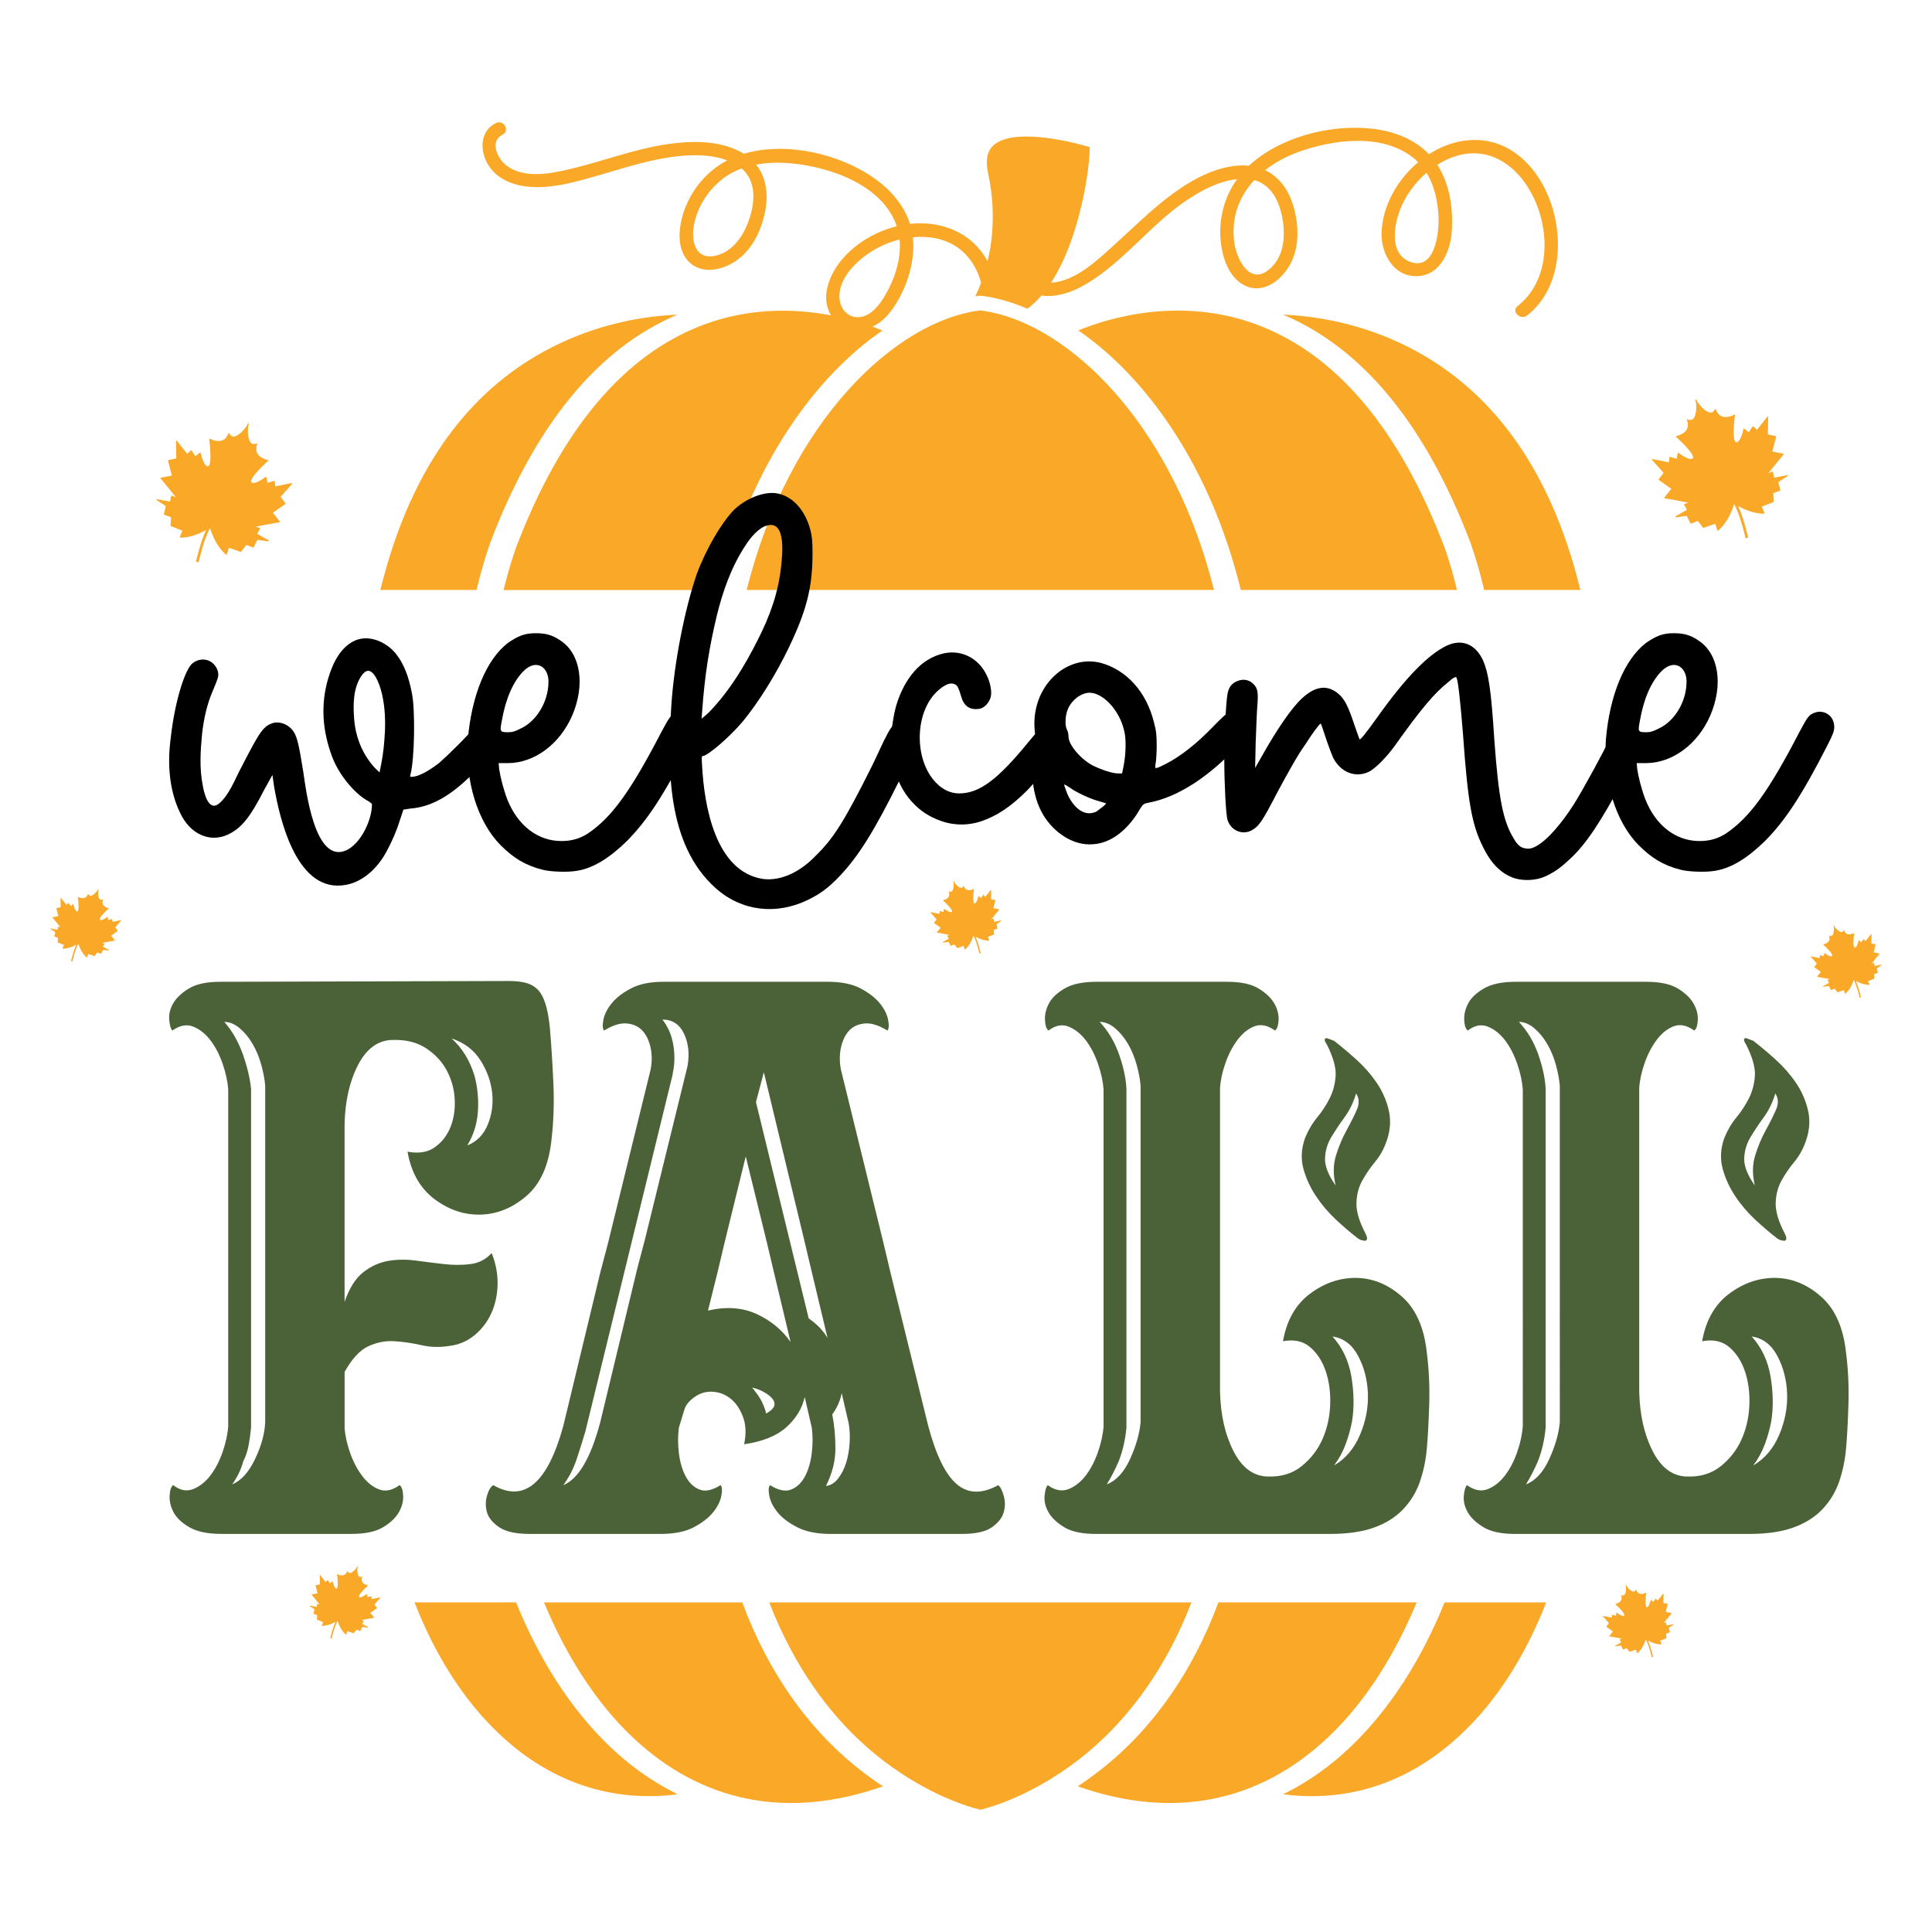 <svg xml:space="preserve" style="enable-background:new 0 0 864 864;" viewBox="0 0 864 864" y="0px" x="0px" xmlns:xlink="http://www.w3.org/1999/xlink" xmlns="http://www.w3.org/2000/svg" id="Layer_1" version="1.1">
<style type="text/css">
	.st0{fill:#FAA827;}
	.st1{fill:#4B6238;}
</style>
<g>
	<g>
		<g>
			<path d="M691.46,716.61c-9.34,24.02-22.42,44.52-38.76,59.62c-22.67,21.03-49.76,29.93-78.92,26.18
				c12.06-5.88,22.12-13.5,30.23-21.26c17.52-16.71,31.71-39.13,42.02-64.54H691.46z" class="st0"></path>
		</g>
		<g>
			<path d="M633.53,716.61c-9.84,23.73-23.06,44.54-39.18,59.91c-31.14,29.68-69.9,37.32-112.39,22.32
				c6.06-3.95,12.46-8.8,18.91-14.71c15.08-13.84,32.03-35.27,44-67.53H633.53z" class="st0"></path>
		</g>
		<g>
			<path d="M532.81,716.61c-11.44,29.71-27.19,49.58-41.23,62.53c-24.54,22.64-48.99,29.22-53.14,30.18
				c-4.2-0.96-28.6-7.54-53.19-30.18c-14.04-12.95-29.78-32.85-41.23-62.53H532.81z" class="st0"></path>
		</g>
		<g>
			<path d="M394.88,798.84c-42.51,15-81.24,7.37-112.39-22.32c-16.12-15.37-29.36-36.19-39.2-59.91h88.66
				c11.96,32.26,28.92,53.69,44.02,67.53C382.43,790.04,388.8,794.89,394.88,798.84z" class="st0"></path>
		</g>
		<g>
			<path d="M303.06,802.4c-29.17,3.76-56.28-5.14-78.95-26.18c-16.31-15.13-29.39-35.62-38.73-59.62h45.41
				c10.31,25.43,24.49,47.83,42.02,64.54C280.91,788.9,291.02,796.52,303.06,802.4z" class="st0"></path>
		</g>
	</g>
	<g>
		<g>
			<path d="M706.74,263.84h-43.01c-1.68-7.17-3.71-14.19-6.08-21.01c-20.09-52.89-48.3-87.2-83.89-102.13
				c12.53,0.54,29.96,3.02,48.22,10.85C664.52,169.72,693,207.49,706.74,263.84z" class="st0"></path>
		</g>
		<g>
			<path d="M651.57,263.84H554.9c-13.69-55.93-42.81-95.63-72.67-116.07c12.31-5.09,44.99-15.65,79.93-2.57
				c35.64,13.32,63.89,46.96,83.94,99.88C648.21,251.16,650.04,257.44,651.57,263.84z" class="st0"></path>
		</g>
		<g>
			<path d="M542.89,263.84H333.91c19.01-76.05,66.98-120.45,104.53-125.04c0.59,0.07,1.16,0.17,1.75,0.27
				c2.03,0.3,4.08,0.72,6.13,1.26C482.43,149.67,525.22,193.03,542.89,263.84z" class="st0"></path>
		</g>
		<g>
			<path d="M654.68,62.94c-5.51,0.79-10.83,2.94-15.65,6.03c-6.67-6.99-16.19-10.43-25.68-11.44
				c-18.46-2-40.96,3.71-54.87,16.61c-0.79-0.07-1.58-0.17-2.42-0.17c-11.39,0.02-22.34,5.93-31.34,12.48
				c-9.42,6.85-17.62,15.13-26.25,22.91c-7.61,6.9-17.45,16.46-28.45,17.08c13.15-20.12,17.43-52.08,17.3-60.66
				c-11.02-3.29-34.63-8.3-42.98-0.84c-2.92,2.64-3.73,6.75-2.42,12.7c3.31,15.57,2.18,28.92-0.27,39.18
				c-3.46-6.35-8.87-11.52-16.46-14.48c-5.78-2.25-12.04-2.89-18.24-2.22c-2.62-8.26-8.53-15.1-15.67-20.19
				c-15.57-11.12-39.67-16.78-58.6-11.17c-0.52-0.32-1.06-0.62-1.63-0.91c-10.38-5.41-23.01-4.92-34.23-3.11
				c-13.74,2.22-26.82,7.17-40.31,10.48c-9.22,2.27-22.15,5.19-30.33-1.46c-3.83-3.11-7.24-10.6-1.41-13.57
				c3.46-1.73,0.44-6.87-3.02-5.14c-7.96,3.98-7.12,14.11-2.35,20.22c4.65,6.01,12.21,8.16,19.5,8.4c9.44,0.3,18.86-2.42,27.88-4.99
				c10.92-3.11,21.78-6.8,33.07-8.4c7.98-1.16,17.47-1.56,25.36,1.46c-8.38,4.4-14.85,11.67-18.49,20.47
				c-3.24,7.76-5.09,19.9,2.47,25.85c5.76,4.52,13.99,2.55,19.58-1.16c7.76-5.07,12.01-14.36,13.57-23.26
				c1.29-7.44,0.1-14.58-4.18-20c5.24-1.04,10.68-1.06,15.94-0.57c17.43,1.66,40.83,9.84,46.94,28.13
				c-9.12,2.22-17.67,7.22-23.73,13.94c-6.06,6.72-10.78,17.5-5.71,25.83c0,0.02,0,0.02,0.02,0.05c-15.5-2.94-35.81-3.71-56.97,4.2
				c-35.64,13.32-63.87,46.96-83.99,99.96c-2.1,6.06-3.91,12.31-5.46,18.69h96.72c13.72-55.93,42.83-95.63,72.72-116.07
				c-1.29-0.52-2.82-1.11-4.5-1.73c2.57-1.16,4.92-2.97,6.82-5.14c7.66-8.95,12.56-22.99,11.3-34.75c0-0.02,0-0.02,0-0.05
				c1.48-0.17,2.97-0.25,4.47-0.2c14.58,0.37,22.91,9.12,26.03,20.49c-0.87,2.35-1.75,4.4-2.6,6.13c0.62-0.12,1.24-0.22,1.88-0.3
				l0.4-0.02l0.35,0.02c0.37,0.02,0.77,0.1,1.14,0.17c2.1,0.27,4.23,0.67,6.38,1.19c4.28,1.04,8.7,2.52,13.15,4.47
				c2.27-1.63,4.35-3.66,6.3-5.91c6.6,0.94,13.45-1.41,19.23-4.72c17.1-9.81,29.14-26.64,45.41-37.69c6.65-4.5,14.61-8.8,22.84-9.64
				c-4.65,6.43-7.19,14.04-7.51,22.1c-0.35,9.15,2.52,22.59,12.38,26.05c8.3,2.89,16.09-4.2,19.45-11.2
				c3.88-8.11,3.14-18.56,0.2-26.87c-2.3-6.48-6.4-11.44-11.99-14.09c4.23-3.34,9.15-6.01,14.41-7.96
				c15.84-5.81,37.87-8.8,52.03,2.55c0.72,0.57,1.36,1.21,2,1.85c-9.37,7.86-15.89,19.48-16.36,31.29
				c-0.35,9.12,4.97,19.45,15.15,19.67c10.83,0.25,15.62-10.83,16.24-20c0.67-10.08-0.87-21.16-6.43-29.81
				c0.64-0.4,1.29-0.79,1.93-1.16c36.9-20.29,62.06,42.46,33.96,64.31c-3.04,2.37,1.24,6.57,4.23,4.23
				C711.06,119.2,693.39,57.4,654.68,62.94z M333.61,101.7c-2.79,6.08-7.44,11.59-14.39,12.8c-8.31,1.41-10.13-6.82-8.97-13.45
				c1.68-9.71,8.18-18.81,16.73-23.58c1.53-0.84,3.09-1.53,4.7-2.13C339.27,81.85,337.42,93.27,333.61,101.7z M394.54,134.15
				c-2.5,3.78-6.3,7.84-11.22,7.71c-4.45-0.15-7.44-3.86-7.88-8.08c-0.91-9.22,7.88-17.45,15.08-21.8c3.66-2.2,7.64-3.86,11.79-4.87
				C403.24,116.48,399.51,126.49,394.54,134.15z M573.71,98.9c1.11,7.74,0.25,16.29-6.15,21.6c-8.77,7.29-14.63-4.67-15.62-12.28
				c-1.43-11.12,2.32-20.49,9-27.68C568.92,82.74,572.55,90.87,573.71,98.9z M643.32,97.32c0.25,7.02-1.66,24.17-12.95,19.67
				c-10.01-3.98-6.6-18.74-3.04-26.03c2.55-5.22,6.2-9.91,10.63-13.69C641.58,83.16,643.07,90.33,643.32,97.32z" class="st0"></path>
		</g>
		<g>
			<path d="M303.01,140.7c-35.54,14.93-63.75,49.24-83.86,102.23c-2.35,6.8-4.37,13.79-6.03,20.91h-43.01
				c13.77-56.4,42.22-94.12,84.73-112.29C273.1,143.72,290.58,141.24,303.01,140.7z" class="st0"></path>
		</g>
	</g>
	<g>
		<path d="M797.49,202.89l-4.88-0.95l1.69-6.62c0.02-0.06,0.01-0.13-0.03-0.18c-0.03-0.05-0.09-0.09-0.15-0.11
			l-3.52-0.75l0.14-7.71c0-0.1-0.06-0.19-0.16-0.23c-0.1-0.03-0.2,0-0.27,0.08l-4.59,5.82l-1.59-1.55
			c-0.05-0.05-0.12-0.07-0.19-0.07c-0.07,0.01-0.13,0.05-0.17,0.11l-1.69,2.56l-2-1.56c-0.06-0.05-0.15-0.06-0.23-0.04
			c-0.08,0.03-0.13,0.09-0.15,0.17c-0.36,1.76-1.67,6.25-3.35,5.93c-1.5-0.29-1.08-7.58-0.46-12.1c0.01-0.09-0.03-0.18-0.1-0.23
			c-0.08-0.05-0.17-0.05-0.25-0.01c-0.03,0.02-2.91,1.69-5.38,0.81c-1.29-0.46-2.25-1.53-2.87-3.2c-0.03-0.09-0.12-0.16-0.23-0.15
			c-0.1,0-0.19,0.07-0.22,0.16c0,0.01-0.35,1-1.25,1.33c-0.01,0-0.02,0.01-0.03,0.01c-0.67,0.23-1.48,0.05-2.41-0.55
			c-2.12-1.35-3.52-3.29-4.17-4.34l-0.26-0.7c-0.04-0.12-0.17-0.18-0.29-0.15c-0.03,0.01-0.05,0.02-0.07,0.04
			c-0.03,0-0.05,0.01-0.08,0.02c-0.12,0.05-0.17,0.18-0.13,0.3l0.26,0.7c0.19,1.22,0.39,3.6-0.35,6.01
			c-0.32,1.06-0.82,1.73-1.48,1.98c-0.9,0.36-1.83-0.19-1.84-0.19c-0.09-0.05-0.2-0.04-0.27,0.02c-0.08,0.06-0.11,0.17-0.07,0.26
			c0.61,1.66,0.58,3.11-0.1,4.29c-1.31,2.27-4.58,2.88-4.62,2.88c-0.09,0.02-0.16,0.08-0.19,0.17c-0.02,0.09,0,0.18,0.07,0.24
			c3.41,3.04,8.46,8.31,7.51,9.5c-1.06,1.34-4.98-1.23-6.39-2.33c-0.13-0.1-0.35-0.02-0.38,0.14l-0.51,2.49l-2.95-0.85
			c-0.07-0.02-0.14-0.01-0.2,0.03c-0.06,0.04-0.1,0.1-0.1,0.17l-0.2,2.22l-7.28-1.44c-0.1-0.02-0.2,0.03-0.25,0.11
			c-0.05,0.09-0.04,0.2,0.03,0.28l5.12,5.76l-2.18,2.85c-0.04,0.05-0.06,0.12-0.05,0.18c0.01,0.06,0.05,0.12,0.1,0.16l5.58,3.93
			l-3.09,3.89c-0.05,0.07-0.07,0.16-0.03,0.24c0.03,0.08,0.1,0.14,0.19,0.15c1.89,0.25,8.24,1.47,10.63,1.94l-1.82,0.57
			c-0.07,0.02-0.12,0.07-0.15,0.14c-0.03,0.07-0.02,0.14,0.01,0.2l1.27,2.29l-5.11,2.9c-0.1,0.06-0.14,0.17-0.11,0.28
			c0.04,0.11,0.14,0.17,0.26,0.16l4.84-0.63l1.68,3.29c0.05,0.11,0.18,0.16,0.29,0.11l0,0l3-1.13l2.29,2.99
			c0.06,0.08,0.17,0.11,0.27,0.08l5.24-1.81l0.92,2.91c0.02,0.08,0.08,0.13,0.16,0.16c0.08,0.02,0.16,0.01,0.22-0.05
			c4.57-3.81,6.64-10.16,7.14-11.9c1.35,2.56,3.22,7.2,5.12,15.34l1.16-0.27c-1.6-6.86-3.19-11.29-4.5-14.14
			c2.48,1.4,6.94,3.47,11.54,3.42c0.03,0,0.05-0.01,0.08-0.01c0.05-0.02,0.09-0.05,0.12-0.09c0.04-0.07,0.05-0.15,0.02-0.22
			l-1.19-2.81l5.16-2.03c0.1-0.04,0.16-0.13,0.15-0.23l-0.2-3.76l3.02-1.09c0.12-0.05,0.18-0.16,0.15-0.28l-0.86-3.6l4.08-2.67
			c0.09-0.06,0.13-0.18,0.09-0.29c-0.04-0.11-0.15-0.17-0.27-0.14l-5.77,1.12l-0.52-2.56c-0.01-0.07-0.06-0.13-0.12-0.16
			c-0.06-0.03-0.14-0.04-0.2-0.01l-1.76,0.75c1.51-1.91,5.54-6.97,6.82-8.38c0.06-0.06,0.08-0.15,0.05-0.23
			C797.64,202.96,797.57,202.9,797.49,202.89z" class="st0"></path>
	</g>
	<g>
		<path d="M840.46,426.4l-2.55-0.5l0.88-3.45c0.01-0.03,0-0.07-0.01-0.1c-0.02-0.03-0.05-0.05-0.08-0.06l-1.84-0.39
			l0.07-4.02c0-0.05-0.03-0.1-0.08-0.12c-0.05-0.02-0.11,0-0.14,0.04l-2.4,3.04l-0.83-0.81c-0.03-0.03-0.06-0.04-0.1-0.03
			c-0.04,0-0.07,0.02-0.09,0.06l-0.88,1.34l-1.05-0.81c-0.03-0.03-0.08-0.03-0.12-0.02s-0.07,0.05-0.08,0.09
			c-0.19,0.92-0.87,3.27-1.75,3.1c-0.78-0.15-0.56-3.96-0.24-6.32c0.01-0.05-0.01-0.09-0.05-0.12c-0.04-0.03-0.09-0.03-0.13,0
			c-0.02,0.01-1.52,0.88-2.81,0.42c-0.67-0.24-1.18-0.8-1.5-1.67c-0.02-0.05-0.07-0.08-0.12-0.08c-0.05,0-0.1,0.03-0.12,0.08
			c0,0.01-0.19,0.52-0.65,0.69c-0.01,0-0.01,0-0.01,0.01c-0.35,0.12-0.77,0.03-1.26-0.28c-1.11-0.71-1.84-1.72-2.18-2.27l-0.13-0.36
			c-0.02-0.06-0.09-0.09-0.15-0.08c-0.01,0-0.03,0.01-0.04,0.02c-0.01,0-0.03,0-0.04,0.01c-0.06,0.03-0.09,0.1-0.07,0.16l0.14,0.36
			c0.1,0.64,0.2,1.88-0.18,3.14c-0.17,0.55-0.43,0.9-0.77,1.04c-0.47,0.19-0.96-0.1-0.96-0.1c-0.05-0.03-0.1-0.02-0.14,0.01
			c-0.04,0.03-0.06,0.09-0.04,0.14c0.32,0.87,0.3,1.62-0.05,2.24c-0.68,1.19-2.39,1.5-2.41,1.5c-0.05,0.01-0.08,0.04-0.1,0.09
			c-0.01,0.05,0,0.09,0.04,0.13c1.78,1.59,4.42,4.34,3.92,4.96c-0.55,0.7-2.6-0.64-3.34-1.22c-0.07-0.05-0.18-0.01-0.2,0.07
			l-0.27,1.3l-1.54-0.44c-0.04-0.01-0.07,0-0.1,0.02c-0.03,0.02-0.05,0.05-0.05,0.09l-0.11,1.16l-3.8-0.75
			c-0.05-0.01-0.11,0.01-0.13,0.06c-0.03,0.05-0.02,0.1,0.01,0.14l2.67,3.01l-1.14,1.49c-0.02,0.03-0.03,0.06-0.02,0.09
			c0.01,0.03,0.02,0.06,0.05,0.08l2.92,2.05l-1.62,2.03c-0.03,0.03-0.03,0.08-0.02,0.12c0.02,0.04,0.05,0.07,0.1,0.08
			c0.99,0.13,4.3,0.77,5.55,1.01l-0.95,0.3c-0.03,0.01-0.06,0.04-0.08,0.07c-0.01,0.03-0.01,0.07,0.01,0.11l0.66,1.19l-2.67,1.51
			c-0.05,0.03-0.08,0.09-0.06,0.15c0.02,0.06,0.07,0.09,0.13,0.08l2.53-0.33l0.88,1.72c0.03,0.06,0.09,0.08,0.15,0.06l0,0l1.57-0.59
			l1.2,1.56c0.03,0.04,0.09,0.06,0.14,0.04l2.74-0.95l0.48,1.52c0.01,0.04,0.04,0.07,0.08,0.08c0.04,0.01,0.08,0,0.11-0.02
			c2.38-1.99,3.47-5.31,3.73-6.21c0.7,1.34,1.68,3.76,2.68,8.01l0.6-0.14c-0.84-3.58-1.67-5.9-2.35-7.38
			c1.3,0.73,3.62,1.81,6.02,1.78c0.01,0,0.03,0,0.04-0.01c0.02-0.01,0.05-0.03,0.06-0.05c0.02-0.03,0.03-0.08,0.01-0.12l-0.62-1.47
			l2.69-1.06c0.05-0.02,0.08-0.07,0.08-0.12l-0.1-1.96l1.57-0.57c0.06-0.03,0.09-0.08,0.08-0.15l-0.45-1.88l2.13-1.39
			c0.05-0.03,0.07-0.1,0.05-0.15c-0.02-0.05-0.08-0.09-0.14-0.08l-3.01,0.58l-0.27-1.34c-0.01-0.04-0.03-0.07-0.06-0.08
			c-0.03-0.02-0.07-0.02-0.11,0l-0.92,0.39c0.79-1,2.89-3.64,3.56-4.38c0.03-0.03,0.04-0.08,0.03-0.12
			C840.54,426.44,840.51,426.41,840.46,426.4z" class="st0"></path>
	</g>
	<g>
		<path d="M747.48,721.35l-2.55-0.5l0.88-3.45c0.01-0.03,0-0.07-0.01-0.1c-0.02-0.03-0.05-0.05-0.08-0.06l-1.84-0.39
			l0.07-4.02c0-0.05-0.03-0.1-0.08-0.12c-0.05-0.02-0.11,0-0.14,0.04l-2.4,3.04l-0.83-0.81c-0.03-0.03-0.06-0.04-0.1-0.03
			c-0.04,0-0.07,0.02-0.09,0.06l-0.88,1.34l-1.05-0.81c-0.03-0.03-0.08-0.03-0.12-0.02s-0.07,0.05-0.08,0.09
			c-0.19,0.92-0.87,3.27-1.75,3.1c-0.78-0.15-0.56-3.96-0.24-6.32c0.01-0.05-0.01-0.09-0.05-0.12c-0.04-0.03-0.09-0.03-0.13,0
			c-0.02,0.01-1.52,0.88-2.81,0.42c-0.67-0.24-1.18-0.8-1.5-1.67c-0.02-0.05-0.07-0.08-0.12-0.08c-0.05,0-0.1,0.03-0.12,0.08
			c0,0.01-0.19,0.52-0.65,0.69c-0.01,0-0.01,0-0.01,0.01c-0.35,0.12-0.77,0.03-1.26-0.28c-1.11-0.71-1.84-1.72-2.18-2.27l-0.13-0.36
			c-0.02-0.06-0.09-0.09-0.15-0.08c-0.01,0-0.03,0.01-0.04,0.02c-0.01,0-0.03,0-0.04,0.01c-0.06,0.03-0.09,0.1-0.07,0.16l0.14,0.36
			c0.1,0.64,0.2,1.88-0.18,3.14c-0.17,0.55-0.43,0.9-0.77,1.04c-0.47,0.19-0.96-0.1-0.96-0.1c-0.05-0.03-0.1-0.02-0.14,0.01
			c-0.04,0.03-0.06,0.09-0.04,0.14c0.32,0.87,0.3,1.62-0.05,2.24c-0.68,1.19-2.39,1.5-2.41,1.5c-0.05,0.01-0.08,0.04-0.1,0.09
			c-0.01,0.05,0,0.09,0.04,0.13c1.78,1.59,4.42,4.34,3.92,4.96c-0.55,0.7-2.6-0.64-3.34-1.22c-0.07-0.05-0.18-0.01-0.2,0.07
			l-0.27,1.3l-1.54-0.44c-0.04-0.01-0.07,0-0.1,0.02c-0.03,0.02-0.05,0.05-0.05,0.09l-0.11,1.16l-3.8-0.75
			c-0.05-0.01-0.11,0.01-0.13,0.06c-0.03,0.05-0.02,0.1,0.01,0.14l2.67,3.01l-1.14,1.49c-0.02,0.03-0.03,0.06-0.02,0.09
			s0.02,0.06,0.05,0.08l2.92,2.05l-1.62,2.03c-0.03,0.03-0.03,0.08-0.02,0.12c0.02,0.04,0.05,0.07,0.1,0.08
			c0.99,0.13,4.3,0.77,5.55,1.01l-0.95,0.3c-0.03,0.01-0.06,0.04-0.08,0.07c-0.01,0.03-0.01,0.07,0.01,0.11l0.66,1.19l-2.67,1.51
			c-0.05,0.03-0.08,0.09-0.06,0.15c0.02,0.06,0.07,0.09,0.13,0.08l2.53-0.33l0.88,1.72c0.03,0.06,0.09,0.08,0.15,0.06l0,0l1.57-0.59
			l1.2,1.56c0.03,0.04,0.09,0.06,0.14,0.04l2.74-0.95l0.48,1.52c0.01,0.04,0.04,0.07,0.08,0.08c0.04,0.01,0.08,0,0.11-0.02
			c2.38-1.99,3.47-5.31,3.73-6.21c0.7,1.34,1.68,3.76,2.68,8.01l0.6-0.14c-0.84-3.58-1.67-5.9-2.35-7.38
			c1.3,0.73,3.62,1.81,6.02,1.78c0.01,0,0.03,0,0.04-0.01c0.02-0.01,0.05-0.03,0.06-0.05c0.02-0.03,0.03-0.08,0.01-0.12l-0.62-1.47
			l2.69-1.06c0.05-0.02,0.08-0.07,0.08-0.12l-0.1-1.96l1.57-0.57c0.06-0.03,0.09-0.08,0.08-0.15l-0.45-1.88l2.13-1.39
			c0.05-0.03,0.07-0.1,0.05-0.15c-0.02-0.05-0.08-0.09-0.14-0.08l-3.01,0.58l-0.27-1.34c-0.01-0.04-0.03-0.07-0.06-0.08
			c-0.03-0.02-0.07-0.02-0.11,0l-0.92,0.39c0.79-1,2.89-3.64,3.56-4.38c0.03-0.03,0.04-0.08,0.03-0.12
			C747.56,721.39,747.53,721.35,747.48,721.35z" class="st0"></path>
	</g>
	<g>
		<path d="M446.81,406.63l-2.55-0.5l0.88-3.45c0.01-0.03,0-0.07-0.01-0.1c-0.02-0.03-0.05-0.05-0.08-0.06l-1.84-0.39
			l0.07-4.02c0-0.05-0.03-0.1-0.08-0.12c-0.05-0.02-0.11,0-0.14,0.04l-2.4,3.04l-0.83-0.81c-0.03-0.03-0.06-0.04-0.1-0.03
			c-0.04,0-0.07,0.02-0.09,0.06l-0.88,1.34l-1.05-0.81c-0.03-0.03-0.08-0.03-0.12-0.02c-0.04,0.01-0.07,0.05-0.08,0.09
			c-0.19,0.92-0.87,3.27-1.75,3.1c-0.78-0.15-0.56-3.96-0.24-6.32c0.01-0.05-0.01-0.09-0.05-0.12c-0.04-0.03-0.09-0.03-0.13,0
			c-0.02,0.01-1.52,0.88-2.81,0.42c-0.67-0.24-1.18-0.8-1.5-1.67c-0.02-0.05-0.07-0.08-0.12-0.08c-0.05,0-0.1,0.03-0.12,0.08
			c0,0.01-0.19,0.52-0.65,0.69c-0.01,0-0.01,0-0.01,0.01c-0.35,0.12-0.77,0.03-1.26-0.28c-1.11-0.71-1.84-1.72-2.18-2.27l-0.13-0.36
			c-0.02-0.06-0.09-0.09-0.15-0.08c-0.01,0-0.03,0.01-0.04,0.02c-0.01,0-0.03,0-0.04,0.01c-0.06,0.03-0.09,0.1-0.07,0.16l0.13,0.36
			c0.1,0.64,0.2,1.88-0.18,3.14c-0.17,0.55-0.43,0.9-0.77,1.04c-0.47,0.19-0.96-0.1-0.96-0.1c-0.05-0.03-0.1-0.02-0.14,0.01
			c-0.04,0.03-0.06,0.09-0.04,0.14c0.32,0.87,0.3,1.62-0.05,2.24c-0.68,1.19-2.39,1.5-2.41,1.5c-0.05,0.01-0.08,0.04-0.1,0.09
			c-0.01,0.05,0,0.09,0.04,0.13c1.78,1.59,4.42,4.34,3.92,4.96c-0.55,0.7-2.6-0.64-3.34-1.22c-0.07-0.05-0.18-0.01-0.2,0.07
			l-0.27,1.3l-1.54-0.44c-0.04-0.01-0.07,0-0.1,0.02c-0.03,0.02-0.05,0.05-0.05,0.09l-0.11,1.16l-3.8-0.75
			c-0.05-0.01-0.11,0.01-0.13,0.06c-0.03,0.05-0.02,0.1,0.01,0.14l2.67,3.01l-1.14,1.49c-0.02,0.03-0.03,0.06-0.02,0.09
			c0.01,0.03,0.02,0.06,0.05,0.08l2.92,2.05l-1.62,2.03c-0.03,0.03-0.03,0.08-0.02,0.12c0.02,0.04,0.05,0.07,0.1,0.08
			c0.99,0.13,4.3,0.77,5.55,1.01l-0.95,0.3c-0.03,0.01-0.06,0.04-0.08,0.07c-0.01,0.03-0.01,0.07,0.01,0.11l0.66,1.19l-2.67,1.51
			c-0.05,0.03-0.08,0.09-0.06,0.15c0.02,0.06,0.07,0.09,0.13,0.08l2.53-0.33l0.88,1.72c0.03,0.06,0.09,0.08,0.15,0.06l0,0l1.57-0.59
			l1.2,1.56c0.03,0.04,0.09,0.06,0.14,0.04l2.74-0.95l0.48,1.52c0.01,0.04,0.04,0.07,0.08,0.08s0.08,0,0.11-0.02
			c2.38-1.99,3.47-5.31,3.73-6.21c0.7,1.34,1.68,3.76,2.68,8.01l0.6-0.14c-0.84-3.58-1.67-5.9-2.35-7.38
			c1.3,0.73,3.62,1.81,6.02,1.78c0.01,0,0.03,0,0.04-0.01c0.02-0.01,0.05-0.03,0.06-0.05c0.02-0.03,0.03-0.08,0.01-0.12l-0.62-1.47
			l2.69-1.06c0.05-0.02,0.08-0.07,0.08-0.12l-0.1-1.96l1.57-0.57c0.06-0.03,0.09-0.08,0.08-0.15l-0.45-1.88l2.13-1.39
			c0.05-0.03,0.07-0.1,0.05-0.15c-0.02-0.05-0.08-0.09-0.14-0.08l-3.01,0.58l-0.27-1.34c-0.01-0.04-0.03-0.07-0.06-0.08
			c-0.03-0.02-0.07-0.02-0.11,0l-0.92,0.39c0.79-1,2.89-3.64,3.56-4.38c0.03-0.03,0.04-0.08,0.03-0.12
			C446.89,406.67,446.85,406.64,446.81,406.63z" class="st0"></path>
	</g>
	<g>
		<path d="M23.54,410.2l2.55-0.5l-0.88-3.45c-0.01-0.03,0-0.07,0.01-0.1c0.02-0.03,0.05-0.05,0.08-0.06l1.84-0.39
			l-0.07-4.02c0-0.05,0.03-0.1,0.08-0.12c0.05-0.02,0.11,0,0.14,0.04l2.4,3.04l0.83-0.81c0.03-0.03,0.06-0.04,0.1-0.03
			c0.04,0,0.07,0.02,0.09,0.06l0.88,1.34l1.05-0.81c0.03-0.03,0.08-0.03,0.12-0.02c0.04,0.01,0.07,0.05,0.08,0.09
			c0.19,0.92,0.87,3.27,1.75,3.1c0.78-0.15,0.56-3.96,0.24-6.32c-0.01-0.05,0.01-0.09,0.05-0.12c0.04-0.03,0.09-0.03,0.13,0
			c0.02,0.01,1.52,0.88,2.81,0.42c0.67-0.24,1.18-0.8,1.5-1.67c0.02-0.05,0.07-0.08,0.12-0.08c0.05,0,0.1,0.03,0.12,0.08
			c0,0.01,0.19,0.52,0.65,0.69c0.01,0,0.01,0,0.01,0.01c0.35,0.12,0.77,0.03,1.26-0.28c1.11-0.71,1.84-1.72,2.18-2.27l0.13-0.36
			c0.02-0.06,0.09-0.09,0.15-0.08c0.01,0,0.03,0.01,0.04,0.02c0.01,0,0.03,0,0.04,0.01c0.06,0.03,0.09,0.1,0.07,0.16l-0.13,0.36
			c-0.1,0.64-0.2,1.88,0.18,3.14c0.17,0.55,0.43,0.9,0.77,1.04c0.47,0.19,0.96-0.1,0.96-0.1c0.05-0.03,0.1-0.02,0.14,0.01
			c0.04,0.03,0.06,0.09,0.04,0.14c-0.32,0.87-0.3,1.62,0.05,2.24c0.68,1.19,2.39,1.5,2.41,1.5c0.05,0.01,0.08,0.04,0.1,0.09
			c0.01,0.05,0,0.09-0.04,0.13c-1.78,1.59-4.42,4.34-3.92,4.96c0.55,0.7,2.6-0.64,3.34-1.22c0.07-0.05,0.18-0.01,0.2,0.07l0.27,1.3
			l1.54-0.44c0.04-0.01,0.07,0,0.1,0.02c0.03,0.02,0.05,0.05,0.05,0.09l0.11,1.16l3.8-0.75c0.05-0.01,0.11,0.01,0.13,0.06
			c0.03,0.05,0.02,0.1-0.01,0.14l-2.67,3.01l1.14,1.49c0.02,0.03,0.03,0.06,0.02,0.09c-0.01,0.03-0.02,0.06-0.05,0.08l-2.92,2.05
			l1.62,2.03c0.03,0.03,0.03,0.08,0.02,0.12c-0.02,0.04-0.05,0.07-0.1,0.08c-0.99,0.13-4.3,0.77-5.55,1.01l0.95,0.3
			c0.03,0.01,0.06,0.04,0.08,0.07c0.01,0.03,0.01,0.07-0.01,0.11l-0.66,1.19l2.67,1.51c0.05,0.03,0.08,0.09,0.06,0.15
			c-0.02,0.06-0.07,0.09-0.13,0.08l-2.53-0.33l-0.88,1.72c-0.03,0.06-0.09,0.08-0.15,0.06l0,0l-1.57-0.59l-1.2,1.56
			c-0.03,0.04-0.09,0.06-0.14,0.04l-2.74-0.95l-0.48,1.52c-0.01,0.04-0.04,0.07-0.08,0.08c-0.04,0.01-0.08,0-0.11-0.02
			c-2.38-1.99-3.47-5.31-3.73-6.21c-0.7,1.34-1.68,3.76-2.68,8.01l-0.6-0.14c0.84-3.58,1.67-5.9,2.35-7.38
			c-1.3,0.73-3.62,1.81-6.02,1.78c-0.01,0-0.03,0-0.04-0.01c-0.02-0.01-0.05-0.03-0.06-0.05c-0.02-0.03-0.03-0.08-0.01-0.12
			l0.62-1.47l-2.69-1.06c-0.05-0.02-0.08-0.07-0.08-0.12l0.1-1.96l-1.57-0.57c-0.06-0.03-0.09-0.08-0.08-0.15l0.45-1.88l-2.13-1.39
			c-0.05-0.03-0.07-0.1-0.05-0.15c0.02-0.05,0.08-0.09,0.14-0.08l3.01,0.58l0.27-1.34c0.01-0.04,0.03-0.07,0.06-0.08
			c0.03-0.02,0.07-0.02,0.11,0l0.92,0.39c-0.79-1-2.89-3.64-3.56-4.38c-0.03-0.03-0.04-0.08-0.03-0.12
			C23.46,410.24,23.49,410.2,23.54,410.2z" class="st0"></path>
	</g>
	<g>
		<path d="M139.46,713.04l2.55-0.5l-0.88-3.45c-0.01-0.03,0-0.07,0.01-0.1c0.02-0.03,0.05-0.05,0.08-0.06l1.84-0.39
			l-0.07-4.02c0-0.05,0.03-0.1,0.08-0.12c0.05-0.02,0.11,0,0.14,0.04l2.4,3.04l0.83-0.81c0.03-0.03,0.06-0.04,0.1-0.03
			c0.04,0,0.07,0.02,0.09,0.06l0.88,1.34l1.05-0.81c0.03-0.03,0.08-0.03,0.12-0.02c0.04,0.01,0.07,0.05,0.08,0.09
			c0.19,0.92,0.87,3.27,1.75,3.1c0.78-0.15,0.56-3.96,0.24-6.32c-0.01-0.05,0.01-0.09,0.05-0.12c0.04-0.03,0.09-0.03,0.13,0
			c0.02,0.01,1.52,0.88,2.81,0.42c0.67-0.24,1.18-0.8,1.5-1.67c0.02-0.05,0.07-0.08,0.12-0.08c0.05,0,0.1,0.03,0.12,0.08
			c0,0.01,0.19,0.52,0.65,0.69c0.01,0,0.01,0,0.01,0.01c0.35,0.12,0.77,0.03,1.26-0.28c1.11-0.71,1.84-1.72,2.18-2.27l0.13-0.36
			c0.02-0.06,0.09-0.09,0.15-0.08c0.01,0,0.03,0.01,0.04,0.02c0.01,0,0.03,0,0.04,0.01c0.06,0.03,0.09,0.09,0.07,0.16l-0.13,0.36
			c-0.1,0.64-0.2,1.88,0.18,3.14c0.17,0.55,0.43,0.9,0.77,1.04c0.47,0.19,0.96-0.1,0.96-0.1c0.05-0.03,0.1-0.02,0.14,0.01
			c0.04,0.03,0.06,0.09,0.04,0.14c-0.32,0.87-0.3,1.62,0.05,2.24c0.68,1.19,2.39,1.5,2.41,1.5c0.05,0.01,0.08,0.04,0.1,0.09
			c0.01,0.05,0,0.09-0.04,0.13c-1.78,1.59-4.42,4.34-3.92,4.96c0.55,0.7,2.6-0.64,3.34-1.22c0.07-0.05,0.18-0.01,0.2,0.07l0.27,1.3
			l1.54-0.44c0.04-0.01,0.07,0,0.1,0.02c0.03,0.02,0.05,0.05,0.05,0.09l0.11,1.16l3.8-0.75c0.05-0.01,0.11,0.01,0.13,0.06
			c0.03,0.05,0.02,0.1-0.01,0.14l-2.67,3.01l1.14,1.49c0.02,0.03,0.03,0.06,0.02,0.09c-0.01,0.03-0.02,0.06-0.05,0.08l-2.92,2.05
			l1.62,2.03c0.03,0.03,0.03,0.08,0.02,0.12c-0.02,0.04-0.05,0.07-0.1,0.08c-0.99,0.13-4.3,0.77-5.55,1.01l0.95,0.3
			c0.03,0.01,0.06,0.04,0.08,0.07c0.01,0.03,0.01,0.07-0.01,0.11l-0.66,1.19l2.67,1.51c0.05,0.03,0.08,0.09,0.06,0.15
			c-0.02,0.06-0.07,0.09-0.13,0.08l-2.53-0.33l-0.88,1.72c-0.03,0.06-0.09,0.08-0.15,0.06l0,0l-1.57-0.59l-1.2,1.56
			c-0.03,0.04-0.09,0.06-0.14,0.04l-2.74-0.95l-0.48,1.52c-0.01,0.04-0.04,0.07-0.08,0.08c-0.04,0.01-0.08,0-0.11-0.02
			c-2.38-1.99-3.47-5.31-3.73-6.21c-0.7,1.34-1.68,3.76-2.68,8.01l-0.6-0.14c0.84-3.58,1.67-5.9,2.35-7.38
			c-1.3,0.73-3.62,1.81-6.02,1.78c-0.01,0-0.03,0-0.04-0.01c-0.02-0.01-0.05-0.03-0.06-0.05c-0.02-0.03-0.03-0.08-0.01-0.12
			l0.62-1.47l-2.69-1.06c-0.05-0.02-0.08-0.07-0.08-0.12l0.1-1.96l-1.57-0.57c-0.06-0.03-0.09-0.08-0.08-0.15l0.45-1.88l-2.13-1.39
			c-0.05-0.03-0.07-0.1-0.05-0.15c0.02-0.05,0.08-0.09,0.14-0.08l3.01,0.58l0.27-1.34c0.01-0.04,0.03-0.07,0.06-0.09
			c0.03-0.02,0.07-0.02,0.11,0l0.92,0.39c-0.79-1-2.89-3.64-3.56-4.38c-0.03-0.03-0.04-0.08-0.03-0.12
			C139.38,713.08,139.42,713.05,139.46,713.04z" class="st0"></path>
	</g>
	<g>
		<path d="M71.95,213.62l4.88-0.95l-1.69-6.62c-0.02-0.06-0.01-0.13,0.03-0.18c0.03-0.05,0.09-0.09,0.15-0.11l3.52-0.75
			l-0.14-7.71c0-0.1,0.06-0.19,0.16-0.23c0.1-0.03,0.2,0,0.27,0.08l4.59,5.82l1.59-1.55c0.05-0.05,0.12-0.07,0.19-0.07
			c0.07,0.01,0.13,0.05,0.17,0.11l1.69,2.56l2-1.56c0.06-0.05,0.15-0.06,0.23-0.04c0.08,0.03,0.13,0.09,0.15,0.17
			c0.36,1.76,1.67,6.25,3.35,5.93c1.5-0.29,1.08-7.58,0.46-12.1c-0.01-0.09,0.03-0.18,0.1-0.23c0.08-0.05,0.17-0.05,0.25-0.01
			c0.03,0.02,2.91,1.69,5.38,0.81c1.29-0.46,2.25-1.53,2.87-3.2c0.03-0.09,0.12-0.16,0.23-0.15c0.1,0,0.19,0.07,0.22,0.16
			c0,0.01,0.35,1,1.25,1.33c0.01,0,0.02,0.01,0.03,0.01c0.67,0.23,1.48,0.05,2.41-0.55c2.12-1.35,3.52-3.29,4.17-4.34l0.26-0.7
			c0.04-0.12,0.17-0.18,0.29-0.15c0.03,0.01,0.05,0.02,0.07,0.04c0.03,0,0.05,0.01,0.08,0.02c0.12,0.05,0.17,0.18,0.13,0.3
			l-0.26,0.7c-0.19,1.22-0.39,3.6,0.35,6.01c0.32,1.06,0.82,1.73,1.48,1.98c0.9,0.36,1.83-0.19,1.84-0.19
			c0.09-0.05,0.2-0.04,0.27,0.02c0.08,0.06,0.11,0.17,0.07,0.26c-0.61,1.66-0.58,3.11,0.1,4.29c1.31,2.27,4.58,2.88,4.62,2.88
			c0.09,0.02,0.16,0.08,0.19,0.17c0.02,0.09,0,0.18-0.07,0.24c-3.41,3.04-8.46,8.31-7.51,9.5c1.06,1.34,4.98-1.23,6.39-2.33
			c0.13-0.1,0.35-0.02,0.38,0.14l0.51,2.49l2.95-0.85c0.07-0.02,0.14-0.01,0.2,0.03c0.06,0.04,0.1,0.1,0.1,0.17l0.2,2.22l7.28-1.44
			c0.1-0.02,0.2,0.03,0.25,0.11c0.05,0.09,0.04,0.2-0.03,0.28l-5.12,5.76l2.18,2.85c0.04,0.05,0.06,0.12,0.05,0.18
			c-0.01,0.06-0.05,0.12-0.1,0.16l-5.58,3.93l3.09,3.89c0.05,0.07,0.07,0.16,0.03,0.24c-0.03,0.08-0.1,0.14-0.19,0.15
			c-1.89,0.25-8.24,1.47-10.63,1.94l1.82,0.57c0.07,0.02,0.12,0.07,0.15,0.14c0.03,0.07,0.02,0.14-0.01,0.2l-1.27,2.29l5.11,2.9
			c0.1,0.06,0.14,0.17,0.11,0.28c-0.04,0.11-0.14,0.17-0.26,0.16l-4.84-0.63l-1.68,3.29c-0.05,0.11-0.18,0.16-0.29,0.11l0,0l-3-1.13
			l-2.29,2.99c-0.06,0.08-0.17,0.11-0.27,0.08l-5.24-1.81l-0.92,2.91c-0.02,0.08-0.08,0.13-0.16,0.16
			c-0.08,0.02-0.16,0.01-0.22-0.05c-4.57-3.81-6.64-10.16-7.14-11.9c-1.35,2.56-3.22,7.2-5.12,15.34l-1.16-0.27
			c1.6-6.86,3.19-11.29,4.5-14.14c-2.48,1.4-6.94,3.47-11.54,3.42c-0.03,0-0.05-0.01-0.08-0.01c-0.05-0.02-0.09-0.05-0.12-0.09
			c-0.04-0.07-0.05-0.15-0.02-0.22l1.19-2.81l-5.16-2.03c-0.1-0.04-0.16-0.13-0.15-0.23l0.2-3.76l-3.02-1.09
			c-0.12-0.05-0.18-0.16-0.15-0.28l0.86-3.6l-4.08-2.67c-0.09-0.06-0.13-0.18-0.09-0.29c0.04-0.11,0.15-0.17,0.27-0.14l5.77,1.12
			l0.52-2.56c0.01-0.07,0.06-0.13,0.12-0.16c0.06-0.03,0.14-0.04,0.2-0.01l1.76,0.75c-1.51-1.91-5.54-6.97-6.82-8.38
			c-0.06-0.06-0.08-0.15-0.05-0.23C71.8,213.7,71.87,213.63,71.95,213.62z" class="st0"></path>
	</g>
	<g>
		<g>
			<path d="M223.72,330.37c0,2.66-1.21,4.84-8.47,11.86c-8.71,8.96-18.64,18.39-31.7,19.36l-3.15,0.48l-1.69,5.08
				c-1.69,5.57-5.32,13.31-7.99,17.18c-3.87,5.57-9.44,10.16-15.97,11.37c-21.78,4.12-29.53-28.56-32.19-44.05l-0.73-5.08
				l-3.63,6.54c-6.29,12.34-10.16,17.18-16.21,20.09c-8.23,3.87-17.18-0.24-21.54-9.92c-4.36-8.96-5.81-20.57-4.11-33.16
				c1.69-15.73,6.29-30.98,9.92-33.64c4.36-3.15,9.68-1.21,11.13,3.63c0.48,1.94,0.48,2.42-2.18,8.71
				c-2.66,6.05-4.11,12.83-4.84,19.36c-0.73,7.5-1.21,15.25,0.24,22.75c0.48,2.9,2.42,12.34,7.26,8.47
				c4.6-3.63,7.5-11.62,10.16-16.46c8.23-15.97,9.68-18.15,14.04-19.6c3.39-0.97,7.74,0.97,9.68,4.6c1.21,2.42,1.94,5.08,3.87,17.18
				c1.21,7.99,5.08,41.63,19.36,35.09c6.53-3.15,11.37-13.55,11.37-20.57c0-0.24-1.21-1.21-2.66-1.94
				c-5.57-3.39-12.1-11.38-15.01-18.88c-4.6-12.1-5.32-23.72-1.94-35.34c2.42-8.23,6.05-13.79,10.89-16.46
				c6.78-3.87,15.25,0,19.6,5.57c3.39,4.36,5.57,9.92,7.02,17.67c1.45,7.26,1.21,29.04-0.73,36.3c-0.24,0.97,0,0.97,1.69,0.73
				c2.9-0.48,7.02-2.9,11.13-6.05c3.63-3.15,13.31-12.59,15.49-15.73C215.73,320.45,223.72,323.84,223.72,330.37z M170.23,308.1
				c-1.21-3.87-4.36-11.86-8.47-6.05c-3.87,5.57-3.87,13.07-3.39,19.36c1.21,16.22,11.37,23.96,11.37,23.96l0.73-3.63
				c0.97-4.84,1.45-9.92,1.69-15C172.41,320.2,171.92,313.91,170.23,308.1z"></path>
		</g>
		<g>
			<path d="M311.33,325.04c0,1.94-0.49,3.15-2.9,7.99c-11.62,22.75-19.12,34.12-28.32,43.32c-7.74,7.5-14.76,11.86-22.02,13.07
				c-4.11,0.73-11.86,0.49-15.49-0.48c-7.74-1.94-13.07-5.32-18.64-10.89c-10.41-10.41-15.97-28.8-14.76-47.19
				c1.69-19.85,8.23-35.82,17.91-43.32c4.6-3.15,7.5-4.36,12.34-4.36c4.6,0,7.5,0.73,11.37,3.39c8.95,6.05,10.89,19.84,5.08,33.4
				c-5.57,12.83-16.94,21.3-28.8,21.3h-4.11l0.24,2.66c0.48,3.39,1.94,9.2,3.63,13.55c4.6,11.62,13.55,18.64,24.2,18.64
				c4.84,0,8.47-1.21,11.86-3.39c10.41-7.02,18.88-18.39,32.92-45.5c3.63-6.78,4.11-7.26,6.05-8.23
				C306.49,316.82,311.33,319.96,311.33,325.04z M227.35,327.46c1.94,0,3.15-0.48,5.57-1.69c7.26-3.39,12.1-12.1,12.34-20.09
				c0.49-7.26-5.32-11.38-11.13-5.57c-4.6,4.6-7.99,12.34-9.68,22.03C223.47,327.22,223.47,327.46,227.35,327.46z"></path>
		</g>
		<g>
			<path d="M410.8,329.16c0,2.18-1.21,4.84-8.23,19.12c-11.62,23.48-18.64,34.61-27.11,43.56c-4.84,5.08-8.71,7.99-14.28,10.65
				c-14.04,6.78-29.53,5.08-41.14-5.32c-22.02-19.6-21.54-54.21-19.84-81.32c1.21-19.36,6.05-43.56,11.37-59.05
				c4.11-11.13,10.89-22.75,16.46-28.56c5.08-5.08,12.83-8.23,18.39-7.74c7.5,0.73,13.55,7.26,15.97,16.46
				c0.73,2.66,0.97,5.08,0.97,10.41c0,15.49-2.66,25.65-10.65,42.35c-6.05,12.59-13.79,24.69-20.33,32.67
				c-5.81,7.02-15.97,15.73-18.15,15.73c-0.48,0-0.48,0.73-0.24,4.6c0.97,17.43,5.81,46.95,27.11,50.34
				c8.95,1.21,17.67-4.11,23.48-10.16c8.23-7.98,13.07-15.73,25.41-40.42c2.42-4.84,4.6-10.16,7.26-15.01
				c2.18-3.87,5.57-7.74,10.41-4.84C410.07,324.32,411.04,326.25,410.8,329.16z M313.75,321.41l1.45-1.21
				c0.97-0.73,2.9-2.66,4.36-4.36c6.78-7.5,13.31-17.67,19.36-29.77c5.32-10.41,9.2-21.06,10.41-32.91
				c0.48-4.6,2.42-20.57-6.29-18.15c-3.87,0.97-7.74,5.81-9.68,8.96c-6.29,9.44-10.17,20.57-12.83,31.46
				c-3.39,14.28-5.32,26.14-6.53,42.6L313.75,321.41z"></path>
		</g>
		<g>
			<path d="M409.34,360.14c-8.95-8.47-11.62-21.3-10.65-33.16c0.48-3.63,0.97-7.26,1.94-10.89c2.9-10.16,9.2-20.33,19.85-23.48
				c8.47-2.66,16.94,1.21,20.81,9.44c1.69,3.39,2.42,7.74,1.69,9.92c-0.73,2.42-2.9,4.84-5.32,5.08c-3.87,0.49-6.54-1.21-7.74-5.32
				c-1.21-4.11-1.69-5.08-2.66-5.57c-1.21-0.73-2.66-0.73-4.84,0.49c-13.79,8.23-14.52,33.16-3.39,43.81
				c2.66,2.66,6.05,4.36,9.92,4.36c8.95,0,17.18-6.05,30.98-22.99c3.15-3.87,6.29-7.26,7.26-7.74c2.9-1.94,7.02-0.97,8.96,1.94
				c0.97,1.94,1.21,5.32,0,7.26c-1.45,2.66-11.86,15-16.7,20.09c-7.5,7.5-13.79,11.62-21.06,14.04c-5.32,1.69-10.89,1.69-15.97,0.24
				C417.57,366.19,412.97,363.77,409.34,360.14z"></path>
		</g>
		<g>
			<path d="M553.58,333.51c-12.83,13.79-26.86,22.99-39.69,25.41c-2.66,0.49-2.66,0.73-4.11,2.9c-4.36,7.75-11.86,15.25-21.06,15.73
				c-8.71,0.73-16.94-5.08-21.54-12.1c-5.08-7.74-6.78-18.88-4.6-30.74c0.48-2.42,0.73-4.11,0.48-5.57
				c-0.24-0.97-0.48-3.63-0.48-5.57c0-17.67,14.76-30.98,29.77-27.11c11.37,3.15,20.33,12.83,23.72,26.62
				c0.97,3.63,1.21,5.57,1.21,10.41c0,3.15-0.24,6.78-0.48,7.99c-0.48,2.66-0.48,2.66,4.84,0c6.05-3.15,13.07-8.47,20.57-16.22
				c7.26-7.5,9.44-8.96,12.34-8.23c2.18,0.49,4.6,2.66,5.32,4.84C560.84,325.29,559.87,326.74,553.58,333.51z M494.53,359.17
				c-0.24,0-1.69-0.48-3.39-0.97c-3.63-0.97-9.92-3.87-12.83-6.05c-1.45-0.97-2.42-1.45-2.42-1.21c0,0.24,0.48,1.45,0.97,2.9
				c1.69,4.84,6.53,11.62,12.59,9.44c0.24,0,0.48-0.24,0.73-0.24C491.38,362.07,495.01,359.65,494.53,359.17z M502.76,326.98
				c-1.94-9.2-9.44-17.18-15.49-17.18c-3.63,0-7.99,3.15-9.68,7.26c-1.21,2.66-1.45,7.26-0.48,9.2c0.48,0.73,0.73,2.18,0.73,3.15
				c0,3.63,5.32,9.92,10.65,12.83c3.87,1.94,8.95,3.63,11.37,3.63h1.94l0.73-3.63C503.48,337.63,503.72,330.37,502.76,326.98z"></path>
		</g>
		<g>
			<path d="M663.21,378.77c-5.08-10.16-6.78-20.09-8.96-50.58c-1.21-15-2.18-23.72-2.9-25.17c-0.24-0.49-1.21-0.24-3.87,2.18
				c-5.81,4.6-11.86,11.62-23.72,28.32c-3.63,5.08-8.95,10.41-11.62,11.62c-6.05,2.9-12.59,0.24-15.97-6.29
				c-0.48-1.21-1.94-4.84-3.15-8.47s-2.18-6.78-2.42-6.78c-0.49,0-3.87,4.6-6.78,9.2c-3.63,5.08-7.5,12.1-12.59,21.54
				c-7.02,13.55-8.23,15.25-11.86,17.18c-4.11,1.94-8.96-0.24-10.41-4.84c-0.73-2.18-1.45-16.46-1.45-26.62
				c0-10.16,0.73-26.38,1.45-29.77c0.48-2.91,1.94-4.84,4.6-5.81c2.66-0.97,5.08-0.48,7.02,1.45c1.94,1.94,2.18,3.87,1.69,9.92
				c-0.24,2.9-0.48,10.16-0.73,16.46l-0.24,11.13l2.9-5.08c6.78-12.1,13.55-22.02,18.15-26.14c6.05-5.57,11.37-6.05,16.21-1.94
				c2.66,2.18,4.36,5.57,7.02,13.55c1.21,3.63,2.42,6.78,2.42,6.78c0.24,0.48,2.66-2.42,7.99-9.92
				c12.59-17.67,22.51-27.83,30.98-31.95c6.78-3.15,12.83-0.73,16.22,6.53c2.42,5.57,3.63,12.59,5.08,35.58
				c1.94,26.38,3.87,36.06,8.47,43.81c1.94,3.39,3.39,4.6,6.05,4.84c4.6,0.72,12.83-7.02,21.06-19.85
				c3.87-6.05,14.52-25.65,15.49-28.32c0.73-1.94,3.15-4.36,5.32-4.6c3.87-0.73,7.99,2.66,7.99,6.78c0,2.42-0.49,3.87-7.02,15.73
				c-9.68,18.15-16.22,28.07-23.23,34.61c-4.36,4.12-7.02,6.05-11.13,7.99c-4.11,1.94-9.68,2.18-13.79,0.97
				C671.44,390.87,666.84,386.27,663.21,378.77z"></path>
		</g>
		<g>
			<path d="M820.28,325.04c0,1.94-0.49,3.15-2.9,7.99c-11.62,22.75-19.12,34.12-28.32,43.32c-7.75,7.5-14.77,11.86-22.03,13.07
				c-4.11,0.73-11.86,0.49-15.49-0.48c-7.74-1.94-13.07-5.32-18.63-10.89c-10.41-10.41-15.97-28.8-14.76-47.19
				c1.69-19.85,8.23-35.82,17.91-43.32c4.6-3.15,7.5-4.36,12.34-4.36c4.6,0,7.5,0.73,11.37,3.39c8.96,6.05,10.89,19.84,5.08,33.4
				c-5.57,12.83-16.94,21.3-28.8,21.3h-4.11l0.24,2.66c0.49,3.39,1.94,9.2,3.63,13.55c4.6,11.62,13.55,18.64,24.2,18.64
				c4.84,0,8.47-1.21,11.86-3.39c10.41-7.02,18.88-18.39,32.91-45.5c3.63-6.78,4.11-7.26,6.05-8.23
				C815.44,316.82,820.28,319.96,820.28,325.04z M736.3,327.46c1.94,0,3.15-0.48,5.57-1.69c7.26-3.39,12.1-12.1,12.34-20.09
				c0.49-7.26-5.32-11.38-11.13-5.57c-4.6,4.6-7.99,12.34-9.68,22.03C732.43,327.22,732.43,327.46,736.3,327.46z"></path>
		</g>
	</g>
	<g>
		<g>
			<path d="M245.92,459.81c0.7,8.44,1.23,16.88,1.58,25.33c0.35,8.44,0.05,16.65-0.88,24.62
				c-1.18,11.26-4.87,19.58-11.08,24.97c-6.21,5.39-13.01,8.21-20.4,8.44c-7.39,0.24-14.31-2.05-20.75-6.86
				c-6.45-4.8-10.5-11.9-12.14-21.28c4.92,0.94,8.97,0.3,12.14-1.94c3.17-2.22,5.51-5.22,7.03-8.97c1.52-3.75,2.17-7.91,1.93-12.49
				c-0.24-4.57-1.41-8.85-3.52-12.84c-2.11-3.99-5.22-7.33-9.32-10.03c-4.1-2.69-9.2-3.92-15.3-3.69
				c-6.33,0.24-11.38,3.99-15.13,11.26c-3.75,7.27-5.75,16.06-5.98,26.38v79.49c2.11-6.1,4.86-10.49,8.27-13.19
				c3.4-2.69,7.09-4.39,11.08-5.1c3.98-0.7,8.15-0.76,12.49-0.18c4.34,0.59,8.56,1.12,12.66,1.58c4.1,0.47,8.03,0.47,11.78,0
				c3.75-0.47,6.91-2.11,9.5-4.92c1.87,4.7,2.75,9.38,2.64,14.07c-0.12,4.69-1.06,8.97-2.81,12.84c-1.76,3.87-4.28,7.16-7.56,9.85
				c-3.29,2.7-7.04,4.28-11.26,4.75c-4.22,0.7-8.39,0.59-12.49-0.35c-4.1-0.93-8.15-1.52-12.13-1.76
				c-3.99-0.23-7.86,0.53-11.61,2.28c-3.75,1.76-7.27,5.57-10.55,11.43v24.97c0.23,3.52,1.06,7.27,2.46,11.26
				c1.41,3.99,3.22,7.45,5.45,10.37c2.23,2.94,4.75,4.92,7.56,5.98c2.81,1.06,5.86,0.41,9.14-1.93c0.93,0.7,1.46,2.29,1.58,4.75
				c0.11,2.46-0.53,4.92-1.93,7.39c-1.41,2.46-3.75,4.69-7.04,6.68c-3.29,1.99-7.97,2.99-14.07,2.99h-3.52h-51.7H98.9
				c-6.1,0-10.85-1-14.25-2.99c-3.4-1.99-5.75-4.22-7.03-6.68c-1.29-2.46-1.88-4.92-1.76-7.39c0.12-2.46,0.64-4.04,1.58-4.75
				c3.04,2.35,6.03,2.93,8.97,1.76c2.93-1.17,5.51-3.22,7.74-6.16c2.22-2.93,4.05-6.45,5.45-10.55c1.41-4.1,2.23-7.91,2.46-11.43
				V491.82v-4.57c-0.24-3.52-1.06-7.33-2.46-11.43c-1.41-4.1-3.23-7.62-5.45-10.55c-2.23-2.93-4.81-4.98-7.74-6.16
				c-2.93-1.17-6.04-0.58-9.32,1.76c-0.7-0.7-1.18-2.29-1.41-4.75c-0.23-2.46,0.35-4.92,1.76-7.39c1.41-2.46,3.75-4.69,7.04-6.68
				c3.28-1.99,7.97-2.99,14.07-2.99h3.52l125.57-0.35c2.58,0,4.92,0.24,7.04,0.7c2.11,0.47,3.92,1.41,5.45,2.81
				c1.52,1.41,2.75,3.52,3.69,6.33C244.75,451.37,245.45,455.12,245.92,459.81z M103.83,663.82c3.99-1.64,7.39-5.39,10.2-11.26
				c2.81-5.86,4.34-11.37,4.57-16.53V490.06v-4.57c-0.24-2.81-0.82-5.92-1.76-9.32c-0.94-3.39-2.23-6.51-3.87-9.32
				c-1.64-2.81-3.58-5.15-5.8-7.04c-2.23-1.87-4.52-2.81-6.86-2.81c3.52,3.99,6.27,8.79,8.27,14.42c1.99,5.63,3.22,10.79,3.69,15.48
				v4.92v146.32v0.35c-0.24,2.58-0.59,5.16-1.06,7.74c-0.47,2.58-1.29,5.04-2.46,7.39C107.81,657.13,106.17,660.53,103.83,663.82z
				 M208.99,512.22c4.22-1.64,7.27-4.75,9.15-9.32c1.87-4.57,2.52-9.37,1.93-14.42c-0.59-5.04-2.35-9.85-5.28-14.42
				c-2.93-4.57-7.21-7.79-12.84-9.67c4.69,4.22,8.09,9.73,10.2,16.53c1.41,5.16,1.93,10.5,1.58,16
				C213.39,502.43,211.81,507.53,208.99,512.22z" class="st1"></path>
		</g>
		<g>
			<path d="M446.41,664.17c0.93,0.7,1.76,2.29,2.46,4.75c0.7,2.46,0.7,4.92,0,7.39c-0.7,2.46-2.46,4.69-5.28,6.68
				c-2.81,1.99-7.27,2.99-13.37,2.99h-3.52h-52.06h-3.17c-6.1,0-11.08-1-14.95-2.99c-3.87-1.99-6.8-4.22-8.79-6.68
				c-2-2.46-3.23-4.92-3.69-7.39c-0.47-2.46-0.35-4.04,0.35-4.75c3.75,2.35,6.91,2.99,9.5,1.93c2.58-1.06,4.63-3.04,6.16-5.98
				c1.52-2.93,2.52-6.39,2.99-10.37c0.47-3.98,0.47-7.74,0-11.26l-3.17-13.72c-1.18,5.16-3.93,9.67-8.27,13.54
				c-4.34,3.87-10.61,6.39-18.82,7.56c0.93-4.45,0.82-8.38-0.35-11.78c-1.18-3.39-2.87-6.09-5.1-8.09
				c-2.23-1.99-4.81-3.17-7.74-3.52c-2.93-0.35-5.57,0.18-7.91,1.58c-3.05,1.88-4.92,3.99-5.63,6.33c-0.7,2.35-1.53,5.05-2.46,8.09
				c-0.47,3.52-0.47,7.27,0,11.26c0.47,3.99,1.46,7.45,2.99,10.37c1.52,2.94,3.57,4.92,6.16,5.98c2.58,1.06,5.74,0.41,9.5-1.93
				c0.7,0.7,0.82,2.29,0.35,4.75c-0.47,2.46-1.7,4.92-3.69,7.39c-1.99,2.46-4.87,4.69-8.62,6.68c-3.75,1.99-8.68,2.99-14.77,2.99
				H292h-52.06h-3.17c-6.1,0-10.61-1-13.54-2.99c-2.93-1.99-4.75-4.22-5.45-6.68c-0.7-2.46-0.7-4.92,0-7.39
				c0.7-2.46,1.64-4.04,2.81-4.75c13.83,7.97,24.27-0.82,31.3-26.38l16.53-68.59l3.52-13.37l18.99-77.38c0.7-3.52,0.7-6.86,0-10.02
				c-0.7-3.17-1.93-5.68-3.69-7.56c-1.76-1.87-4.11-2.93-7.04-3.17c-2.93-0.23-6.28,0.83-10.02,3.17c-0.7-0.7-0.82-2.29-0.35-4.75
				c0.47-2.46,1.7-4.92,3.69-7.39c1.99-2.46,4.86-4.69,8.62-6.68c3.75-1.99,8.67-2.99,14.77-2.99h3.52H311h3.52h37.99h3.17h10.9
				h3.52c6.09,0,11.02,1,14.77,2.99c3.75,2,6.62,4.22,8.62,6.68c1.99,2.46,3.22,4.92,3.69,7.39c0.47,2.46,0.35,4.05-0.35,4.75
				c-3.75-2.34-7.09-3.4-10.02-3.17c-2.93,0.24-5.28,1.29-7.03,3.17c-1.76,1.88-2.99,4.4-3.69,7.56c-0.7,3.17-0.7,6.51,0,10.02
				l18.99,77.38l3.17,13.37l16.88,68.59c3.52,13.14,7.79,21.81,12.84,26.03C432.99,668.04,439.14,668.16,446.41,664.17z
				 M307.48,476.7c0.93-5.39,0.41-10.2-1.58-14.42c-2-4.22-5.22-6.33-9.67-6.33c2.58,3.29,4.22,7.16,4.92,11.61
				c0.7,4.46,0.58,8.68-0.35,12.66v0.35L281.8,558.3l-20.05,81.95c-1.18,3.99-2.46,8.09-3.87,12.31c-1.41,4.22-3.4,8.09-5.98,11.61
				c6.8-2.81,12.31-12.19,16.53-28.14l16.53-68.59l3.52-13.37L307.48,476.7z M316.62,586.08c8.2-1.87,15.48-1.35,21.81,1.58
				c6.33,2.94,11.37,7.1,15.12,12.49l-7.39-30.95L343,555.84l-9.5-38.69l-9.5,38.69l-3.17,13.37L316.62,586.08z M342.65,632.16
				c2.34-1.41,3.57-2.69,3.69-3.87c0.12-1.17-0.35-2.29-1.41-3.34s-2.41-1.99-4.04-2.81c-1.64-0.82-3.17-1.35-4.57-1.58
				c0.7,0.7,1.17,1.29,1.41,1.76c1.17,1.41,2.17,2.94,2.99,4.57C341.54,628.53,342.18,630.29,342.65,632.16z M361.65,589.6
				c3.75,2.58,6.56,5.51,8.44,8.79l-7.39-30.95l-3.17-13.37l-17.94-74.57l-3.52,13.37L361.65,589.6z M369.38,664.52
				c2.11-0.23,3.92-1.35,5.45-3.34c1.52-1.99,2.69-4.28,3.52-6.86c0.82-2.58,1.35-5.45,1.58-8.62c0.23-3.17,0.12-6.16-0.35-8.97
				l-3.17-13.72c-0.7,3.52-2.11,6.68-4.22,9.5c0.93,4.69,1.41,9.79,1.41,15.3C373.6,653.33,372.2,658.89,369.38,664.52z" class="st1"></path>
		</g>
		<g>
			<path d="M638.1,605.08c0.93,7.27,1.29,14.83,1.06,22.69c-0.24,7.86-0.59,14.48-1.06,19.87
				c-0.47,5.4-1.53,10.44-3.17,15.13c-1.64,4.69-4.17,8.79-7.56,12.31c-3.4,3.52-7.74,6.22-13.01,8.09
				c-5.28,1.88-11.78,2.81-19.52,2.81c-8.68,0-17.06,0-25.15,0c-8.09,0-16.23,0-24.41,0c-8.18,0-16.52,0-25.02,0
				c-8.5,0-17.41,0-26.73,0h-3.52c-6.1,0-10.79-1-14.07-2.99c-3.29-1.99-5.63-4.22-7.04-6.68c-1.41-2.46-1.99-4.92-1.76-7.39
				c0.23-2.46,0.7-4.04,1.41-4.75c3.28,2.35,6.39,2.93,9.32,1.76c2.93-1.17,5.51-3.22,7.74-6.16c2.22-2.93,4.05-6.45,5.45-10.55
				c1.41-4.1,2.23-7.91,2.46-11.43v-4.57V487.25c-0.24-3.52-1.06-7.33-2.46-11.43c-1.41-4.1-3.23-7.62-5.45-10.55
				c-2.23-2.93-4.81-4.98-7.74-6.16c-2.93-1.17-5.92-0.58-8.97,1.76c-0.94-0.7-1.47-2.29-1.58-4.75c-0.12-2.46,0.47-4.92,1.76-7.39
				c1.29-2.46,3.63-4.69,7.03-6.68c3.4-1.99,8.15-2.99,14.25-2.99h3.17h51.7h3.52c6.09,0,10.78,1,14.07,2.99
				c3.28,2,5.63,4.22,7.04,6.68c1.41,2.46,2.05,4.92,1.93,7.39c-0.12,2.46-0.65,4.05-1.58,4.75c-3.29-2.34-6.33-2.99-9.14-1.93
				c-2.81,1.06-5.34,3.05-7.56,5.98c-2.23,2.93-4.05,6.39-5.45,10.37c-1.41,3.99-2.23,7.74-2.46,11.26v135.77
				c0.23,10.32,2.23,19.17,5.98,26.56c3.75,7.39,8.79,11.2,15.13,11.43c6.09,0.24,11.19-1.28,15.3-4.57
				c4.1-3.28,7.21-7.27,9.32-11.96c2.11-4.69,3.28-9.79,3.52-15.3c0.23-5.51-0.41-10.55-1.93-15.13c-1.53-4.57-3.87-8.2-7.03-10.9
				c-3.17-2.69-7.21-3.57-12.14-2.64c1.64-9.38,5.68-16.47,12.14-21.28c6.45-4.81,13.37-7.15,20.75-7.04
				c7.39,0.12,14.18,2.93,20.4,8.44C633.24,585.44,636.93,593.82,638.1,605.08z M510.08,485.49c-0.24-2.81-0.82-5.92-1.76-9.32
				c-0.94-3.39-2.23-6.51-3.87-9.32c-1.64-2.81-3.58-5.15-5.8-7.04c-2.23-1.87-4.52-2.81-6.86-2.81c3.75,3.99,6.62,8.79,8.62,14.42
				c1.99,5.63,3.11,10.79,3.34,15.48v146.32v5.28c-0.24,2.58-0.65,5.16-1.23,7.74c-0.59,2.58-1.35,5.04-2.29,7.39
				c-1.64,3.75-3.4,7.15-5.28,10.2c4.22-1.64,7.68-5.39,10.38-11.26c2.69-5.86,4.28-11.37,4.75-16.53v-4.57V485.49z M607.15,553.72
				c-3.05-2.34-6.28-5.1-9.67-8.26c-3.4-3.17-6.39-6.68-8.97-10.55c-2.58-3.87-4.46-7.97-5.63-12.31c-1.18-4.34-0.94-8.85,0.7-13.54
				c1.41-3.52,3.22-6.62,5.45-9.32c2.23-2.69,4.1-5.57,5.63-8.62c1.52-3.04,2.4-6.39,2.64-10.02c0.23-3.63-1.06-8.26-3.87-13.89
				c-0.94-1.41-1.23-2.28-0.88-2.64c0.35-0.35,0.76-0.41,1.23-0.17c0.7,0.24,1.64,0.59,2.81,1.06c3.04,2.35,6.33,5.1,9.85,8.26
				c3.52,3.17,6.56,6.63,9.14,10.38c2.58,3.75,4.4,7.86,5.45,12.31c1.06,4.46,0.76,9.03-0.88,13.72c-1.18,3.52-2.87,6.63-5.1,9.32
				c-2.23,2.7-4.17,5.51-5.8,8.44c-1.64,2.93-2.52,6.28-2.64,10.02c-0.12,3.75,1.23,8.33,4.05,13.72c0.7,1.41,0.88,2.35,0.53,2.81
				c-0.35,0.47-0.76,0.59-1.23,0.35C609.03,554.78,608.09,554.43,607.15,553.72z M606.45,489.01c-1.18,3.99-2.88,7.51-5.1,10.55
				c-2.23,3.05-4.22,6.04-5.98,8.97c-1.76,2.93-2.7,6.1-2.81,9.5c-0.12,3.4,1.46,7.45,4.75,12.13c-1.18-4.92-1.12-9.44,0.18-13.54
				c1.29-4.1,2.87-7.85,4.75-11.26c1.87-3.4,3.4-6.45,4.57-9.15C607.97,493.52,607.86,491.12,606.45,489.01z M596.6,655.37
				c5.16-3.04,9.02-7.62,11.61-13.72c2.58-6.09,3.75-12.25,3.52-18.46c-0.24-6.21-1.7-11.84-4.4-16.88
				c-2.7-5.04-6.51-7.91-11.43-8.62c4.45,4.92,7.27,10.9,8.44,17.94c1.17,7.04,1.29,13.6,0.35,19.7c-0.7,3.75-1.7,7.33-2.99,10.73
				C600.41,649.46,598.71,652.56,596.6,655.37z" class="st1"></path>
		</g>
		<g>
			<path d="M825.58,605.08c0.94,7.27,1.28,14.83,1.06,22.69c-0.24,7.86-0.59,14.48-1.06,19.87
				c-0.47,5.4-1.53,10.44-3.17,15.13c-1.64,4.69-4.17,8.79-7.56,12.31c-3.4,3.52-7.74,6.22-13.01,8.09
				c-5.28,1.88-11.79,2.81-19.52,2.81c-8.68,0-17.06,0-25.15,0c-8.09,0-16.23,0-24.41,0c-8.18,0-16.52,0-25.02,0
				c-8.5,0-17.41,0-26.72,0h-3.52c-6.1,0-10.79-1-14.07-2.99c-3.28-1.99-5.63-4.22-7.04-6.68c-1.41-2.46-1.99-4.92-1.76-7.39
				c0.23-2.46,0.7-4.04,1.41-4.75c3.28,2.35,6.39,2.93,9.32,1.76c2.93-1.17,5.51-3.22,7.73-6.16c2.23-2.93,4.05-6.45,5.45-10.55
				c1.41-4.1,2.22-7.91,2.46-11.43v-4.57V487.25c-0.24-3.52-1.06-7.33-2.46-11.43c-1.41-4.1-3.23-7.62-5.45-10.55
				c-2.23-2.93-4.81-4.98-7.73-6.16c-2.94-1.17-5.93-0.58-8.97,1.76c-0.94-0.7-1.47-2.29-1.58-4.75c-0.12-2.46,0.47-4.92,1.76-7.39
				c1.28-2.46,3.63-4.69,7.03-6.68c3.4-1.99,8.15-2.99,14.24-2.99h3.17h51.7h3.52c6.09,0,10.78,1,14.07,2.99
				c3.28,2,5.62,4.22,7.03,6.68c1.41,2.46,2.05,4.92,1.94,7.39c-0.12,2.46-0.65,4.05-1.58,4.75c-3.29-2.34-6.33-2.99-9.15-1.93
				c-2.81,1.06-5.34,3.05-7.56,5.98c-2.23,2.93-4.05,6.39-5.45,10.37c-1.4,3.99-2.23,7.74-2.46,11.26v135.77
				c0.23,10.32,2.22,19.17,5.98,26.56c3.75,7.39,8.79,11.2,15.13,11.43c6.09,0.24,11.19-1.28,15.3-4.57
				c4.1-3.28,7.21-7.27,9.32-11.96c2.11-4.69,3.28-9.79,3.52-15.3c0.23-5.51-0.41-10.55-1.94-15.13c-1.53-4.57-3.87-8.2-7.04-10.9
				c-3.17-2.69-7.21-3.57-12.13-2.64c1.64-9.38,5.68-16.47,12.13-21.28c6.45-4.81,13.37-7.15,20.75-7.04
				c7.39,0.12,14.18,2.93,20.4,8.44C820.71,585.44,824.4,593.82,825.58,605.08z M697.55,485.49c-0.24-2.81-0.83-5.92-1.76-9.32
				c-0.94-3.39-2.23-6.51-3.87-9.32c-1.64-2.81-3.58-5.15-5.8-7.04c-2.23-1.87-4.52-2.81-6.86-2.81c3.75,3.99,6.62,8.79,8.62,14.42
				c1.99,5.63,3.1,10.79,3.34,15.48v146.32v5.28c-0.24,2.58-0.65,5.16-1.23,7.74c-0.59,2.58-1.35,5.04-2.29,7.39
				c-1.64,3.75-3.4,7.15-5.28,10.2c4.22-1.64,7.68-5.39,10.38-11.26c2.69-5.86,4.28-11.37,4.75-16.53v-4.57V485.49z M794.63,553.72
				c-3.05-2.34-6.28-5.1-9.67-8.26c-3.4-3.17-6.4-6.68-8.97-10.55c-2.58-3.87-4.45-7.97-5.62-12.31c-1.18-4.34-0.94-8.85,0.7-13.54
				c1.41-3.52,3.22-6.62,5.45-9.32c2.23-2.69,4.1-5.57,5.63-8.62c1.52-3.04,2.4-6.39,2.64-10.02c0.23-3.63-1.06-8.26-3.87-13.89
				c-0.94-1.41-1.23-2.28-0.88-2.64c0.35-0.35,0.76-0.41,1.23-0.17c0.7,0.24,1.64,0.59,2.81,1.06c3.05,2.35,6.33,5.1,9.85,8.26
				c3.51,3.17,6.56,6.63,9.14,10.38c2.58,3.75,4.39,7.86,5.45,12.31c1.06,4.46,0.76,9.03-0.88,13.72c-1.18,3.52-2.88,6.63-5.1,9.32
				c-2.23,2.7-4.17,5.51-5.8,8.44c-1.64,2.93-2.52,6.28-2.64,10.02c-0.12,3.75,1.23,8.33,4.05,13.72c0.7,1.41,0.88,2.35,0.53,2.81
				c-0.35,0.47-0.77,0.59-1.23,0.35C796.5,554.78,795.56,554.43,794.63,553.72z M793.92,489.01c-1.18,3.99-2.88,7.51-5.1,10.55
				c-2.23,3.05-4.22,6.04-5.98,8.97c-1.76,2.93-2.7,6.1-2.82,9.5c-0.12,3.4,1.46,7.45,4.75,12.13c-1.17-4.92-1.11-9.44,0.18-13.54
				c1.28-4.1,2.87-7.85,4.75-11.26c1.87-3.4,3.39-6.45,4.57-9.15C795.44,493.52,795.33,491.12,793.92,489.01z M784.07,655.37
				c5.16-3.04,9.02-7.62,11.61-13.72c2.58-6.09,3.75-12.25,3.52-18.46c-0.24-6.21-1.71-11.84-4.4-16.88
				c-2.7-5.04-6.51-7.91-11.43-8.62c4.45,4.92,7.26,10.9,8.44,17.94c1.17,7.04,1.28,13.6,0.35,19.7c-0.7,3.75-1.7,7.33-2.99,10.73
				C787.88,649.46,786.18,652.56,784.07,655.37z" class="st1"></path>
		</g>
	</g>
</g>
</svg>
